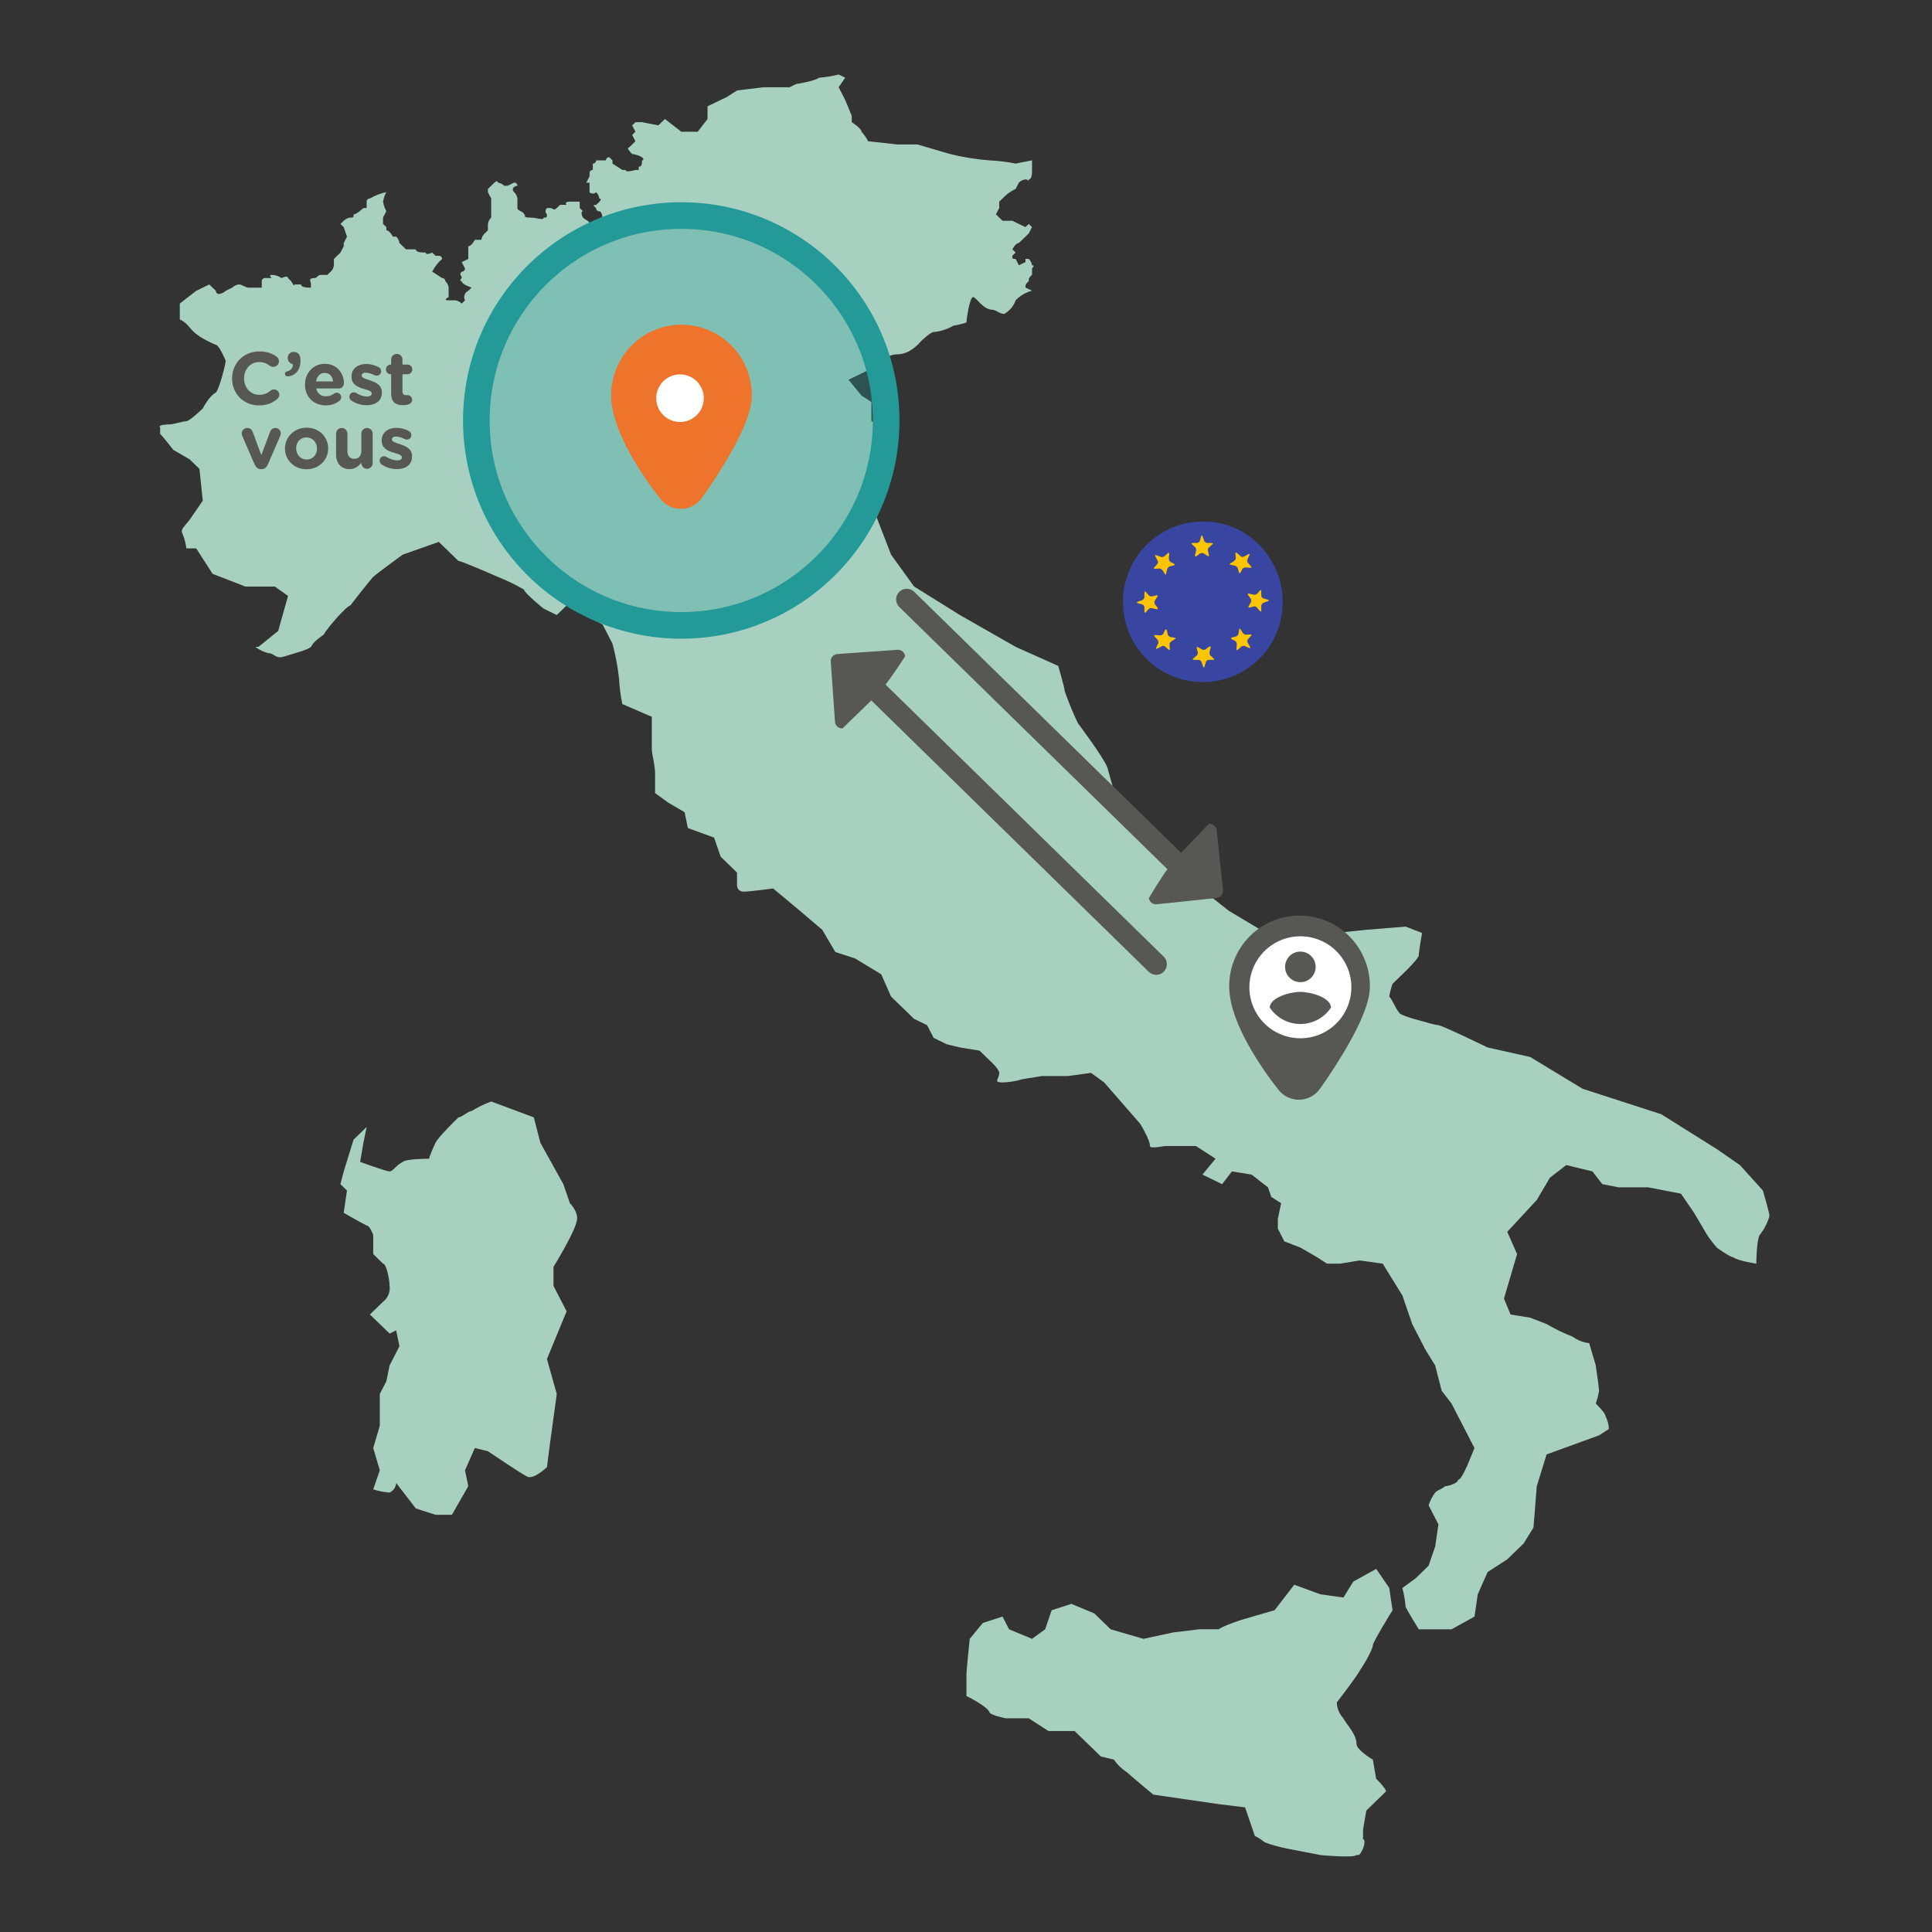 <svg width="363" height="363" viewBox="0 0 363 363" fill="none" xmlns="http://www.w3.org/2000/svg">
<rect x="0" y="0" width="363" height="363" fill="#333333" stroke="none"/>
<g id="visual_EU_FR">
<g id="Frame" clip-path="url(#clip0)">
<g id="within EU">
<path id="Path 921" fill-rule="evenodd" clip-rule="evenodd" d="M261.025 298.361L261.641 302.543C261.641 302.543 257.946 308.517 257.946 309.114C257.946 309.711 256.714 312.101 255.483 313.893C254.867 315.088 251.172 319.867 251.172 319.867C251.206 320.979 251.644 322.041 252.404 322.854C253.02 324.049 254.868 325.841 254.868 327.633C254.868 328.828 257.947 330.62 257.947 330.62L258.563 334.204C258.563 334.204 260.41 335.996 260.41 336.594L256.715 340.178L256.099 343.762V345.554C256.099 345.554 256.715 345.554 256.099 347.346C255.483 348.541 255.483 348.541 254.867 348.541C254.251 349.141 248.093 348.541 248.093 348.541L241.935 347.346C240.466 347.073 239.024 346.674 237.624 346.151C237.06 345.677 236.439 345.276 235.776 344.956L233.929 339.579L229.003 338.979L216.687 337.187C216.687 337.187 212.376 333.603 211.761 333.005C210.786 332.383 209.948 331.57 209.298 330.615L206.835 330.015L201.908 325.236H196.982L193.287 322.846H188.976C188.976 322.846 185.897 322.246 185.897 321.651C185.281 320.456 181.586 318.664 181.586 318.664V314.49C181.586 313.89 182.202 307.919 182.202 307.919L184.665 304.932L188.36 303.737L189.592 306.127L193.903 307.919L196.366 306.127L197.598 302.543L201.293 301.348L205.604 303.14L208.683 306.127L214.841 307.919L220.383 306.724L225.309 306.124H229.009C229.625 305.524 233.319 304.332 233.319 304.332L239.477 302.54L243.177 297.761L248.103 299.553L252.413 300.153L254.261 297.166L258.572 294.776L261.025 298.361ZM268.414 294.179L265.951 296.569L263.488 298.361C263.799 299.535 264.005 300.734 264.104 301.945C264.72 303.14 266.568 306.127 266.568 306.127H272.726L277.037 303.737L277.653 299.555L279.501 295.373L283.196 292.983L286.275 289.996L288.123 287.009L288.739 279.243L290.586 273.269L300.439 269.685L302.287 268.49C302.255 267.658 302.045 266.843 301.671 266.1C301.671 265.5 299.823 263.71 299.823 263.71C300.102 262.934 300.309 262.134 300.439 261.32C300.439 260.72 299.823 256.541 299.823 256.541L298.591 252.359C297.477 252.239 296.415 251.827 295.512 251.164C293.81 250.498 292.163 249.699 290.586 248.774L287.507 247.579L283.812 246.979L282.58 243.992L285.043 235.628L283.196 231.446L288.738 225.472L291.201 221.29L294.28 218.9L299.206 220.095L301.054 222.485L304.133 223.085H309.675L315.833 224.28L318.295 227.87L320.758 232.052C321.323 232.886 321.94 233.685 322.605 234.442C322.605 234.442 325.069 236.234 325.684 236.234C326.3 236.834 329.995 237.429 329.995 237.429C329.995 237.429 329.995 233.247 330.611 232.052C331.465 230.995 332.093 229.776 332.459 228.468C332.459 227.868 331.227 223.689 331.227 223.689L326.916 218.91L322.605 215.923L312.137 209.352L297.358 204.57L287.505 198.596L279.5 196.804C279.5 196.804 270.879 192.622 270.263 192.622C269.426 192.495 268.602 192.294 267.8 192.022C267.8 192.022 262.873 190.827 262.873 190.23C262.257 189.63 261.641 187.84 261.026 187.243C261.156 186.428 261.363 185.628 261.642 184.853L264.105 182.463C264.105 182.463 266.569 180.073 266.569 179.476C266.569 178.879 267.185 175.294 267.185 175.294L264.106 174.099L256.716 174.699L245.019 175.894H238.861L230.855 171.115L224.081 165.738L219.771 163.348L213.613 156.777L210.534 152.595C210.534 152.595 208.686 146.621 208.071 144.231C207.45 142.44 202.519 135.87 202.519 135.87C201.593 133.923 200.771 131.929 200.056 129.896C200.056 129.296 198.824 125.117 198.824 125.117L190.819 121.531L180.35 115.557L171.729 110.18L167.419 104.207L163.724 94.649L163.108 86.883L167.419 85.09V81.506L163.724 79.116V75.532L161.876 74.337L159.419 71.35L164.345 68.96C164.345 68.96 166.193 66.57 168.656 66.57C171.119 66.57 172.967 64.18 172.967 64.18C172.967 64.18 174.814 62.388 175.43 62.388C176.734 62.265 177.996 61.857 179.125 61.193C179.962 61.066 180.786 60.865 181.588 60.593C181.588 59.993 182.204 55.814 182.82 55.814C183.436 55.814 184.668 58.204 186.515 58.204C187.131 58.204 188.363 59.399 188.978 58.804C189.842 58.234 190.492 57.393 190.826 56.414C191.669 55.546 192.734 54.926 193.905 54.622V54.622L192.673 54.022C192.673 53.422 192.673 53.422 193.289 52.827C193.289 52.227 193.289 52.227 193.905 51.632V50.437C193.905 50.437 194.521 49.837 193.905 49.837C193.839 49.381 193.622 48.96 193.289 48.642H192.673V49.242L191.441 49.842L190.825 48.647C190.209 48.647 190.209 48.647 190.209 48.047L190.825 47.447L190.209 46.847C190.209 46.847 190.825 45.652 191.441 45.652L193.287 43.87L193.903 42.675L193.287 42.075L192.671 42.675L191.439 42.075L190.207 41.475H188.36L187.128 40.28L187.744 39.085V37.89L188.976 36.695C189.54 36.221 190.161 35.82 190.824 35.5L191.44 34.305C191.775 33.977 192.207 33.766 192.672 33.705C193.288 33.705 193.288 34.305 193.288 33.705C193.904 33.705 193.904 32.51 193.904 31.913V30.13L190.825 30.73C189.2 30.41 187.553 30.21 185.899 30.13C183.407 29.938 180.935 29.539 178.509 28.935L172.351 27.143H168.656L163.114 26.543C162.781 25.895 162.367 25.293 161.882 24.751C161.882 24.151 160.035 22.959 160.035 22.959V21.77L158.803 18.783L157.571 16.393L158.803 14.601L157.571 14.001C156.358 14.303 155.122 14.504 153.876 14.601C153.26 15.201 149.565 15.796 149.565 15.796L148.333 16.396H143.407L138.48 16.996L136.633 18.191L132.938 19.97V22.36L131.09 24.75H128.011L124.932 22.36L123.7 23.555L120.621 22.955H119.389L118.773 23.555L119.389 24.75L118.773 25.35L119.389 26.545L118.159 27.74C117.543 27.74 118.775 28.935 118.775 28.935C119.425 29.009 120.053 29.213 120.622 29.535C121.238 30.135 120.622 30.135 120.622 30.135C120.622 30.735 120.622 31.33 120.006 31.33V31.93H119.39C119.39 31.93 117.543 32.53 117.543 31.93H116.927L115.079 30.735V30.135L114.463 29.535C114.383 29.531 114.302 29.544 114.227 29.573C114.152 29.602 114.083 29.645 114.026 29.702C113.968 29.758 113.922 29.825 113.892 29.9C113.861 29.974 113.846 30.054 113.847 30.135H112C112.001 30.215 111.986 30.295 111.956 30.369C111.925 30.444 111.879 30.511 111.822 30.567C111.764 30.624 111.695 30.668 111.62 30.696C111.545 30.725 111.465 30.738 111.384 30.735V31.93C111.304 31.926 111.223 31.939 111.148 31.968C111.073 31.997 111.004 32.041 110.947 32.097C110.889 32.153 110.843 32.22 110.813 32.295C110.782 32.369 110.767 32.449 110.768 32.53V33.13L110.152 34.325H110.768V36.117C110.849 36.197 110.945 36.262 111.051 36.306C111.156 36.349 111.27 36.372 111.384 36.372C111.499 36.372 111.612 36.349 111.717 36.306C111.823 36.262 111.919 36.197 112 36.117C112.333 36.435 112.55 36.856 112.616 37.312C113.232 37.312 112.616 37.912 112.616 37.912L112 38.512C111.384 38.512 111.384 38.512 112 39.112C112 39.192 112.016 39.271 112.047 39.345C112.078 39.419 112.124 39.486 112.181 39.542C112.239 39.598 112.307 39.641 112.382 39.671C112.456 39.7 112.536 39.714 112.616 39.712C113.232 39.712 113.232 41.504 113.232 41.504C113.16 41.949 112.945 42.358 112.619 42.67V42.67C112.003 42.67 112.003 42.67 112.003 43.27H110.769C110.769 43.27 111.385 42.075 110.769 42.075C110.769 41.475 110.153 41.475 109.537 40.88C108.921 39.685 109.537 39.685 109.537 39.685L108.921 39.085V37.89H107.074C105.842 37.89 106.458 38.49 106.458 38.49H105.226L104.61 39.09C103.994 39.69 103.994 39.09 103.378 39.09H102.762C102.679 39.166 102.613 39.258 102.568 39.361C102.523 39.464 102.499 39.575 102.499 39.687C102.499 39.8 102.523 39.911 102.568 40.014C102.613 40.116 102.679 40.209 102.762 40.285C102.762 40.885 102.762 40.885 102.146 40.885C102.146 41.485 100.914 40.885 99.683 40.885C97.836 40.885 99.067 40.285 98.451 40.285C98.451 39.685 97.219 39.685 97.219 39.09V37.298C97.153 36.842 96.936 36.421 96.603 36.103C95.987 35.503 96.603 34.908 97.219 34.908C97.219 34.828 97.203 34.748 97.172 34.674C97.141 34.6 97.095 34.533 97.038 34.478C96.98 34.422 96.912 34.378 96.838 34.349C96.763 34.319 96.683 34.306 96.603 34.308L95.371 34.908H94.755C94.42 34.58 93.988 34.369 93.523 34.308C93.523 33.708 92.907 34.308 92.907 34.308L91.675 35.503V36.103L92.291 37.298V40.882C91.958 41.2 91.742 41.621 91.675 42.077V43.27L91.059 43.87C90.726 44.188 90.51 44.609 90.443 45.065H89.219C89.219 45.065 88.603 46.26 87.987 46.26V48.65L86.755 49.25L87.371 50.445C87.371 50.525 87.355 50.604 87.324 50.678C87.293 50.752 87.247 50.819 87.19 50.875C87.132 50.931 87.064 50.974 86.99 51.004C86.915 51.033 86.835 51.047 86.755 51.045C86.139 51.645 86.755 51.645 86.755 52.24C86.139 52.84 86.755 52.84 86.755 52.84C86.755 53.44 88.603 54.035 88.603 54.035L87.987 54.635C87.824 54.706 87.677 54.81 87.557 54.941C87.436 55.072 87.344 55.227 87.286 55.395C87.228 55.564 87.206 55.742 87.22 55.92C87.235 56.097 87.286 56.27 87.371 56.427L86.755 57.027C86.42 56.699 85.988 56.488 85.523 56.427H84.291C83.059 56.427 84.291 55.827 84.291 55.827V54.035C84.245 53.572 84.025 53.145 83.675 52.84C83.675 52.76 83.659 52.68 83.628 52.606C83.597 52.532 83.551 52.465 83.494 52.41C83.436 52.354 83.368 52.31 83.294 52.281C83.219 52.251 83.139 52.237 83.059 52.24L81.211 51.045C81.544 50.397 81.958 49.795 82.443 49.253V49.253L83.059 48.653C83.059 48.572 83.043 48.493 83.012 48.419C82.981 48.345 82.935 48.279 82.878 48.223C82.82 48.167 82.752 48.123 82.678 48.094C82.603 48.064 82.523 48.05 82.443 48.053H81.827L81.211 47.453C81.211 47.453 79.979 48.053 79.979 47.453C79.363 47.453 78.132 47.453 78.132 46.853H76.284L75.052 45.658C74.986 45.202 74.769 44.781 74.436 44.463H73.819C73.819 44.463 73.203 43.268 72.587 43.268V42.668L71.971 42.068V40.873L72.587 39.678C72.287 39.117 72.079 38.512 71.971 37.886C72.079 37.259 72.287 36.654 72.587 36.094C71.505 36.329 70.466 36.732 69.508 37.289C69.428 37.285 69.347 37.298 69.272 37.327C69.197 37.356 69.128 37.4 69.071 37.456C69.013 37.512 68.967 37.579 68.937 37.654C68.906 37.728 68.891 37.808 68.892 37.889V39.084H68.276C68.276 39.084 67.044 40.279 66.429 40.279C66.429 40.879 66.429 40.879 65.813 40.879C65.348 40.94 64.916 41.151 64.581 41.479L63.965 42.079L64.581 42.679L65.197 44.471L64.581 45.666V46.266L63.965 47.461L63.349 48.061L62.733 48.661V49.856C62.687 50.318 62.467 50.745 62.117 51.051L61.501 51.651H60.269C59.653 51.651 59.653 52.251 59.037 52.251C57.805 52.251 58.421 52.851 58.421 53.446V54.046C57.805 54.046 56.573 54.046 56.573 53.446H55.341C55.341 54.046 54.725 52.846 54.725 52.846L54.109 52.246C54.109 51.646 52.877 52.246 52.877 52.246C52.341 51.853 51.694 51.643 51.03 51.646C50.414 51.646 51.03 52.246 51.03 52.246H49.798C49.718 52.242 49.637 52.255 49.562 52.284C49.487 52.313 49.418 52.356 49.361 52.413C49.303 52.469 49.257 52.536 49.227 52.611C49.196 52.685 49.181 52.765 49.182 52.846V54.041H46.719C46.103 54.041 45.487 53.441 44.871 53.441C44.406 53.502 43.974 53.713 43.639 54.041L42.407 54.641C42.072 54.968 41.64 55.179 41.175 55.241C41.095 55.244 41.014 55.231 40.939 55.202C40.864 55.173 40.795 55.13 40.738 55.074C40.68 55.017 40.634 54.95 40.604 54.876C40.573 54.801 40.558 54.721 40.559 54.641L39.327 53.446L36.864 54.641L33.785 57.031V60.018C36.248 61.213 35.017 62.408 40.559 64.797C41.175 64.797 42.406 67.784 42.406 67.784C42.406 68.384 41.174 73.161 40.559 73.758C39.327 74.358 38.096 76.745 38.096 76.745C38.096 76.745 35.633 79.135 35.017 79.135C34.401 79.135 32.554 79.735 31.938 79.735C31.938 79.735 29.475 79.735 30.091 80.335V81.53C30.707 82.13 32.554 84.517 32.554 84.517L35.633 86.309L37.48 88.101L38.096 94.075L35.633 97.659C33.169 100.646 34.401 98.854 35.017 103.036H36.865L39.944 107.815L46.102 110.205H51.644L54.119 111.97L52.272 118.541L48.577 121.528H47.961C48.693 122.089 49.531 122.495 50.424 122.723C51.656 122.723 51.656 123.918 53.503 123.323C55.35 122.728 57.813 122.128 58.429 121.531C59.045 120.336 60.277 119.739 60.892 119.141C61.508 117.946 65.203 113.764 65.818 113.764C65.818 113.764 69.513 108.985 70.129 108.387C70.745 107.789 75.671 104.205 75.671 104.205L82.445 101.815L86.14 105.399C86.756 105.399 93.529 108.386 93.529 108.386C95.228 109.059 96.875 109.858 98.455 110.776C98.455 111.376 102.15 114.36 102.15 114.36L104.613 115.555L106.459 113.77L108.919 114.96L113.23 117.35L115.077 120.934C115.656 123.089 116.068 125.286 116.309 127.505C116.391 129.111 116.597 130.709 116.925 132.284L122.467 134.674V140.648C122.467 141.843 123.083 143.635 123.083 145.427V149.011L125.546 150.803L128.625 152.595L129.241 155.582L134.167 157.374L135.399 160.958L138.478 163.945V166.335C138.476 166.495 138.507 166.655 138.569 166.803C138.63 166.951 138.722 167.085 138.837 167.197C138.952 167.309 139.089 167.396 139.239 167.453C139.389 167.51 139.55 167.536 139.71 167.53C140.942 167.53 145.252 166.93 145.252 166.93L149.563 170.514L154.489 174.696L156.952 178.878L160.647 180.073L165.573 183.06L167.421 187.242L171.732 191.424L174.195 192.619L175.427 195.009L177.89 196.204L180.353 196.804L184.048 197.404L186.511 199.794C186.511 199.794 187.743 200.989 187.743 201.586C187.743 202.781 186.511 203.378 188.359 203.378C189.612 203.346 190.855 203.145 192.054 202.778L195.749 202.178H200.675L204.986 201.578L207.449 203.37L214.223 211.136C214.223 211.136 216.07 214.123 216.07 215.318C216.07 215.918 218.534 215.318 219.149 215.318H224.691L228.386 217.708L225.923 220.695L229.618 222.487L231.466 220.097L235.161 220.697L238.24 223.087L238.856 224.879L240.704 226.074L240.088 229.061V230.853L241.32 233.243L244.399 234.438L247.478 236.23L249.326 237.425H251.789L255.484 236.825L259.795 237.425L263.49 243.399L265.337 248.776L267.8 253.555L269.647 256.542L270.879 261.321L272.727 263.711L275.806 269.685L277.038 272.075L275.806 275.062C275.806 275.062 274.574 278.049 273.959 278.049C273.959 278.649 272.111 279.244 271.496 279.244C270.88 279.844 270.264 279.844 269.648 280.439C269.112 281.164 268.696 281.971 268.416 282.829L270.264 286.413L269.648 290.595L268.414 294.179ZM64.584 220.102L66.432 214.128L68.895 211.738L68.279 214.725L67.663 218.309C67.663 218.309 72.589 220.101 73.205 220.101C73.821 220.101 74.437 218.906 75.668 218.309C76.284 217.709 80.594 217.709 80.594 217.709C80.946 216.69 81.357 215.692 81.826 214.722C82.442 213.527 85.521 210.54 86.137 209.943C86.753 209.943 87.984 208.748 88.6 208.748C89.769 208.028 91.007 207.428 92.295 206.956L100.301 209.943L101.533 214.722L105.844 222.488L107.076 226.072C107.076 226.072 108.923 227.864 108.308 229.656C107.692 232.046 103.997 238.02 103.997 238.02V241.604L106.46 246.383L102.765 255.344L104.612 261.915L103.38 270.876L102.764 275.655C102.764 275.655 100.301 278.045 99.069 277.447C97.837 276.849 91.679 272.668 91.679 272.668L89.216 272.068L87.369 276.25L87.985 279.237L84.906 284.614H81.827L78.132 283.419L74.437 278.64C74.414 279.022 74.287 279.391 74.07 279.706C73.852 280.022 73.554 280.273 73.205 280.432C72.158 280.358 71.124 280.156 70.126 279.832L71.358 276.248L70.126 272.066L71.358 267.884V261.91L72.59 259.52L73.206 256.533L75.053 252.949L74.437 249.962L73.205 250.562L69.505 246.978L71.969 244.588C72.418 244.241 72.768 243.783 72.984 243.259C73.201 242.735 73.275 242.163 73.201 241.601C73.201 240.406 72.585 237.419 71.969 237.419L70.121 235.627V232.05C70.121 232.05 69.505 230.258 68.889 230.258C67.657 229.658 64.578 227.868 64.578 227.868L65.194 223.686L63.962 222.491L64.584 220.102Z" fill="#A8D0C0"/>
<g id="Group 735">
<path id="Line 28" d="M170.37 112.622L224.723 165.779" stroke="#575756" stroke-width="4" stroke-linecap="round" stroke-linejoin="round"/>
<path id="Line 29" d="M162.883 128L217.236 181.157" stroke="#575756" stroke-width="4" stroke-linecap="round" stroke-linejoin="round"/>
<path id="Path 805" d="M156.884 135.611L156.093 124.303C156.069 123.951 156.186 123.603 156.418 123.337C156.65 123.071 156.978 122.908 157.331 122.883L168.639 122.092C168.991 122.069 169.337 122.185 169.603 122.417C169.869 122.648 170.033 122.975 170.059 123.326C165.295 130.577 165.477 129.809 158.307 136.849C157.954 136.874 157.606 136.757 157.339 136.525C157.072 136.293 156.908 135.964 156.884 135.611V135.611Z" fill="#575756"/>
<path id="Path 806" d="M228.6 155.979L229.787 167.254C229.823 167.605 229.718 167.956 229.495 168.231C229.273 168.505 228.951 168.679 228.599 168.716L217.324 169.903C216.974 169.939 216.623 169.835 216.349 169.613C216.075 169.391 215.9 169.07 215.862 168.72C220.369 161.305 220.215 162.08 227.134 154.792C227.486 154.755 227.838 154.859 228.113 155.082C228.388 155.304 228.563 155.627 228.6 155.979V155.979Z" fill="#575756"/>
</g>
</g>
<g id="icon/small/EU">
<path id="Path 790" d="M239.021 105.6C238.59 104.838 238.098 104.112 237.55 103.43C236.258 101.839 234.649 100.534 232.825 99.599C231.001 98.665 229.003 98.12 226.957 98H226C223.911 97.991 221.843 98.426 219.935 99.277C219.491 99.451 219.064 99.665 218.659 99.916C216.48 101.149 214.64 102.9 213.3 105.015C213.029 105.419 212.795 105.846 212.6 106.291C211.546 108.37 210.998 110.669 211 113V113.319C211.042 117.297 212.663 121.096 215.506 123.879C216.914 125.257 218.579 126.344 220.407 127.079C222.235 127.813 224.19 128.18 226.16 128.159C228.129 128.138 230.076 127.73 231.888 126.957C233.699 126.183 235.341 125.061 236.719 123.653C238.097 122.246 239.185 120.58 239.919 118.752C240.654 116.924 241.021 114.97 241 113C241.011 110.401 240.328 107.847 239.022 105.6H239.021Z" fill="#3946A1"/>
<path id="Path 791" d="M226.958 103.489C226.925 103.375 226.925 103.254 226.959 103.141C226.994 103.028 227.06 102.926 227.15 102.85L227.789 102.276C227.981 102.149 227.916 102.021 227.662 102.021H226.833C226.714 102.009 226.599 101.968 226.498 101.902C226.398 101.835 226.316 101.745 226.259 101.639L225.94 100.739C225.876 100.547 225.748 100.547 225.685 100.739L225.43 101.639C225.386 101.742 225.316 101.832 225.227 101.899C225.137 101.966 225.031 102.008 224.92 102.021H224.085C223.83 102.021 223.83 102.148 223.958 102.276L224.532 102.786C224.627 102.873 224.695 102.985 224.728 103.109C224.762 103.232 224.76 103.363 224.722 103.486L224.53 104.315C224.466 104.507 224.594 104.634 224.785 104.507L225.485 103.997C225.591 103.935 225.712 103.902 225.835 103.902C225.958 103.902 226.079 103.935 226.185 103.997L226.885 104.447C227.077 104.574 227.204 104.511 227.14 104.255L226.958 103.489Z" fill="#FDC400"/>
<path id="Path 792" d="M233.405 106.936C233.479 106.836 233.575 106.755 233.686 106.7C233.797 106.644 233.92 106.616 234.044 106.617L234.944 106.681C235.199 106.681 235.199 106.554 235.071 106.426L234.497 105.787C234.431 105.696 234.386 105.591 234.364 105.481C234.342 105.371 234.344 105.257 234.37 105.148L234.749 104.314C234.876 104.122 234.749 104.059 234.557 104.122L233.728 104.572C233.627 104.626 233.513 104.649 233.399 104.638C233.285 104.626 233.177 104.581 233.089 104.508L232.449 103.938C232.257 103.746 232.13 103.746 232.13 104.002L232.194 104.768C232.195 104.892 232.167 105.015 232.111 105.126C232.056 105.237 231.975 105.333 231.875 105.407L231.175 105.857C230.983 105.984 230.983 106.112 231.239 106.112L232.068 106.304C232.178 106.342 232.28 106.401 232.368 106.478C232.455 106.555 232.527 106.649 232.578 106.754L232.77 107.52C232.834 107.712 232.962 107.775 233.089 107.584L233.405 106.936Z" fill="#FDC400"/>
<path id="Path 793" d="M235.511 113.959C235.625 113.926 235.746 113.926 235.859 113.96C235.972 113.994 236.073 114.061 236.15 114.151L236.724 114.79C236.851 114.982 236.979 114.917 236.979 114.663V113.834C236.991 113.714 237.032 113.599 237.098 113.499C237.165 113.399 237.255 113.317 237.361 113.26L238.261 112.941C238.453 112.877 238.453 112.749 238.261 112.686L237.361 112.431C237.258 112.387 237.168 112.317 237.101 112.227C237.034 112.138 236.992 112.032 236.979 111.921V111.086C236.979 110.831 236.852 110.831 236.724 110.959L236.214 111.533C236.127 111.628 236.016 111.696 235.892 111.73C235.768 111.764 235.637 111.762 235.514 111.725L234.685 111.533C234.493 111.469 234.366 111.597 234.493 111.788L235.003 112.488C235.065 112.594 235.098 112.715 235.098 112.838C235.098 112.961 235.065 113.082 235.003 113.188L234.621 113.888C234.494 114.08 234.557 114.207 234.813 114.143L235.511 113.959Z" fill="#FDC400"/>
<path id="Path 794" d="M232.062 120.404C232.162 120.478 232.243 120.574 232.299 120.685C232.354 120.796 232.382 120.919 232.381 121.043L232.317 121.943C232.317 122.198 232.444 122.198 232.572 122.07L233.211 121.496C233.303 121.43 233.407 121.385 233.517 121.363C233.627 121.341 233.741 121.343 233.85 121.369L234.679 121.751C234.871 121.878 234.934 121.751 234.871 121.559L234.421 120.73C234.367 120.629 234.345 120.514 234.356 120.4C234.368 120.286 234.414 120.179 234.487 120.091L235.061 119.452C235.188 119.26 235.188 119.197 234.934 119.197L234.168 119.261C234.044 119.262 233.922 119.234 233.81 119.178C233.699 119.123 233.603 119.042 233.529 118.942L233.079 118.242C232.952 118.05 232.824 118.05 232.824 118.306L232.697 119.072C232.66 119.182 232.6 119.284 232.523 119.372C232.446 119.459 232.352 119.531 232.247 119.582L231.481 119.774C231.289 119.838 231.226 119.966 231.417 120.093L232.062 120.404Z" fill="#FDC400"/>
<path id="Path 795" d="M225.043 122.511C225.076 122.625 225.076 122.746 225.042 122.859C225.008 122.972 224.941 123.073 224.851 123.15L224.212 123.724C224.02 123.851 224.085 123.979 224.339 123.979H225.168C225.288 123.991 225.403 124.032 225.503 124.098C225.603 124.165 225.685 124.255 225.742 124.361L226.061 125.261C226.125 125.453 226.253 125.453 226.316 125.261L226.571 124.361C226.615 124.258 226.685 124.168 226.775 124.101C226.864 124.034 226.97 123.992 227.081 123.979H227.91C228.165 123.979 228.165 123.852 228.037 123.724L227.463 123.214C227.368 123.127 227.3 123.016 227.266 122.892C227.232 122.768 227.234 122.637 227.271 122.514L227.463 121.685C227.527 121.493 227.399 121.366 227.208 121.493L226.508 122.003C226.402 122.065 226.281 122.098 226.158 122.098C226.035 122.098 225.914 122.065 225.808 122.003L225.108 121.621C224.916 121.494 224.789 121.557 224.853 121.813L225.043 122.511Z" fill="#FDC400"/>
<path id="Path 796" d="M218.595 119.063C218.521 119.163 218.425 119.244 218.314 119.299C218.203 119.355 218.08 119.383 217.956 119.382L217.056 119.318C216.801 119.318 216.801 119.445 216.929 119.573L217.503 120.212C217.568 120.303 217.614 120.407 217.636 120.518C217.658 120.628 217.656 120.742 217.63 120.851L217.248 121.68C217.121 121.872 217.248 121.935 217.44 121.872L218.269 121.422C218.37 121.368 218.484 121.345 218.598 121.357C218.712 121.368 218.82 121.414 218.908 121.487L219.547 122.061C219.739 122.188 219.802 122.188 219.802 121.934L219.738 121.168C219.736 121.043 219.764 120.919 219.82 120.807C219.876 120.695 219.957 120.598 220.058 120.524L220.758 120.074C220.95 119.947 220.95 119.819 220.694 119.819L219.928 119.692C219.817 119.654 219.715 119.595 219.628 119.518C219.54 119.441 219.469 119.347 219.418 119.242L219.226 118.413C219.162 118.221 219.034 118.158 218.907 118.349L218.595 119.063Z" fill="#FDC400"/>
<path id="Path 797" d="M216.488 112.044C216.375 112.077 216.254 112.077 216.14 112.043C216.027 112.009 215.926 111.942 215.849 111.852L215.276 111.215C215.149 111.023 215.021 111.088 215.021 111.342V112.171C215.01 112.291 214.969 112.406 214.902 112.506C214.835 112.606 214.745 112.688 214.639 112.745L213.739 113.064C213.547 113.128 213.547 113.256 213.739 113.319L214.639 113.574C214.742 113.618 214.832 113.688 214.899 113.777C214.966 113.867 215.008 113.973 215.021 114.084V114.913C215.021 115.168 215.148 115.168 215.276 115.04L215.786 114.466C215.873 114.372 215.985 114.304 216.109 114.27C216.233 114.236 216.363 114.238 216.486 114.276L217.315 114.468C217.507 114.532 217.634 114.404 217.507 114.213L216.997 113.513C216.935 113.407 216.902 113.286 216.902 113.163C216.902 113.04 216.935 112.919 216.997 112.813L217.447 112.113C217.574 111.921 217.511 111.794 217.255 111.858L216.488 112.044Z" fill="#FDC400"/>
<path id="Path 798" d="M219.935 105.596C219.835 105.522 219.754 105.426 219.699 105.315C219.643 105.204 219.615 105.081 219.616 104.957L219.685 104.065C219.685 103.81 219.558 103.81 219.43 103.938L218.791 104.512C218.7 104.578 218.596 104.623 218.485 104.645C218.375 104.667 218.261 104.665 218.152 104.639L217.252 104.32C217.06 104.193 216.997 104.32 217.06 104.512L217.51 105.341C217.564 105.442 217.587 105.556 217.576 105.67C217.564 105.784 217.519 105.892 217.446 105.98L216.872 106.619C216.745 106.746 216.745 106.874 216.999 106.874L217.765 106.81C217.889 106.809 218.012 106.837 218.123 106.893C218.234 106.948 218.33 107.029 218.404 107.129L218.854 107.829C218.981 108.021 219.109 108.021 219.109 107.765L219.301 106.936C219.339 106.825 219.398 106.724 219.475 106.636C219.552 106.548 219.646 106.477 219.751 106.426L220.517 106.234C220.709 106.17 220.772 106.042 220.581 105.915L219.935 105.596Z" fill="#FDC400"/>
</g>
<g id="C&#226;&#128;&#153;est vous">
<path d="M48.632 76.168C50.2 76.168 51.236 75.706 52.117 74.936C52.313 74.768 52.481 74.502 52.481 74.166C52.481 73.62 52.02 73.172 51.474 73.172C51.221 73.172 50.998 73.27 50.83 73.41C50.214 73.9 49.611 74.18 48.702 74.18C47.022 74.18 45.859 72.78 45.859 71.1V71.072C45.859 69.392 47.05 68.02 48.702 68.02C49.471 68.02 50.102 68.272 50.703 68.72C50.858 68.818 51.053 68.93 51.347 68.93C51.935 68.93 52.411 68.468 52.411 67.88C52.411 67.502 52.215 67.194 51.992 67.026C51.179 66.424 50.185 66.032 48.715 66.032C45.706 66.032 43.605 68.314 43.605 71.1V71.128C43.605 73.942 45.748 76.168 48.632 76.168Z" fill="#575756"/>
<path d="M53.535 70.232C53.535 70.484 53.689 70.708 54.067 70.708C54.585 70.708 55.215 70.456 55.635 70.036C56.153 69.518 56.461 68.762 56.461 67.74V67.684C56.461 66.718 55.999 66.116 55.215 66.116C54.515 66.116 54.053 66.606 54.053 67.264V67.292C54.053 67.894 54.543 68.314 55.033 68.44C55.061 69.112 54.669 69.602 53.955 69.77C53.717 69.826 53.535 69.98 53.535 70.232Z" fill="#575756"/>
<path d="M59.387 71.66C59.555 70.694 60.129 70.064 61.011 70.064C61.907 70.064 62.467 70.708 62.593 71.66H59.387ZM63.825 75.258C63.979 75.118 64.105 74.908 64.105 74.628C64.105 74.152 63.755 73.788 63.279 73.788C63.055 73.788 62.915 73.844 62.761 73.956C62.327 74.278 61.837 74.46 61.249 74.46C60.297 74.46 59.625 73.956 59.415 72.99H63.629C64.189 72.99 64.623 72.584 64.623 71.968C64.623 70.414 63.517 68.356 61.011 68.356C58.827 68.356 57.301 70.12 57.301 72.262V72.29C57.301 74.586 58.967 76.168 61.221 76.168C62.313 76.168 63.167 75.818 63.825 75.258Z" fill="#575756"/>
<path d="M68.883 76.14C70.507 76.14 71.753 75.384 71.753 73.718V73.69C71.753 72.318 70.535 71.814 69.485 71.464C68.673 71.184 67.959 70.988 67.959 70.568V70.54C67.959 70.246 68.225 70.022 68.743 70.022C69.191 70.022 69.765 70.204 70.367 70.498C70.507 70.568 70.605 70.596 70.759 70.596C71.235 70.596 71.613 70.232 71.613 69.756C71.613 69.392 71.417 69.112 71.109 68.958C70.381 68.594 69.569 68.384 68.785 68.384C67.273 68.384 66.041 69.238 66.041 70.764V70.792C66.041 72.248 67.231 72.738 68.281 73.046C69.107 73.298 69.835 73.452 69.835 73.914V73.942C69.835 74.278 69.555 74.502 68.939 74.502C68.337 74.502 67.623 74.278 66.909 73.83C66.797 73.76 66.643 73.718 66.489 73.718C66.013 73.718 65.649 74.082 65.649 74.558C65.649 74.894 65.831 75.146 66.055 75.286C66.965 75.874 67.959 76.14 68.883 76.14Z" fill="#575756"/>
<path d="M75.676 76.126C76.138 76.126 76.502 76.07 76.894 75.916C77.188 75.804 77.44 75.496 77.44 75.118C77.44 74.628 77.034 74.236 76.558 74.236C76.516 74.236 76.376 74.25 76.306 74.25C75.83 74.25 75.62 74.012 75.62 73.522V70.316H76.558C77.062 70.316 77.468 69.91 77.468 69.406C77.468 68.902 77.062 68.496 76.558 68.496H75.62V67.558C75.62 66.97 75.144 66.494 74.556 66.494C73.968 66.494 73.492 66.97 73.492 67.558V68.496H73.422C72.918 68.496 72.512 68.902 72.512 69.406C72.512 69.91 72.918 70.316 73.422 70.316H73.492V73.872C73.492 75.608 74.374 76.126 75.676 76.126Z" fill="#575756"/>
<path d="M50.345 87.23L52.641 81.924C52.683 81.826 52.753 81.602 52.753 81.42C52.753 80.846 52.291 80.412 51.731 80.412C51.171 80.412 50.877 80.776 50.737 81.14L49.099 85.522L47.489 81.168C47.335 80.734 47.027 80.412 46.453 80.412C45.879 80.412 45.417 80.902 45.417 81.406C45.417 81.602 45.473 81.784 45.529 81.924L47.825 87.23C48.063 87.79 48.455 88.154 49.029 88.154H49.141C49.715 88.154 50.107 87.776 50.345 87.23Z" fill="#575756"/>
<path d="M57.587 88.168C59.925 88.168 61.661 86.418 61.661 84.262V84.234C61.661 82.078 59.939 80.356 57.615 80.356C55.277 80.356 53.541 82.106 53.541 84.262V84.29C53.541 86.446 55.263 88.168 57.587 88.168ZM57.615 86.334C56.439 86.334 55.641 85.368 55.641 84.262V84.234C55.641 83.128 56.369 82.19 57.587 82.19C58.763 82.19 59.561 83.156 59.561 84.262V84.29C59.561 85.396 58.833 86.334 57.615 86.334Z" fill="#575756"/>
<path d="M70.02 81.476C70.02 80.888 69.544 80.412 68.956 80.412C68.368 80.412 67.892 80.888 67.892 81.476V84.682C67.892 85.69 67.374 86.208 66.562 86.208C65.75 86.208 65.274 85.69 65.274 84.682V81.476C65.274 80.888 64.798 80.412 64.21 80.412C63.622 80.412 63.146 80.888 63.146 81.476V85.354C63.146 87.076 64.084 88.14 65.694 88.14C66.772 88.14 67.402 87.566 67.892 86.936V87.02C67.892 87.608 68.368 88.084 68.956 88.084C69.544 88.084 70.02 87.608 70.02 87.02V81.476Z" fill="#575756"/>
<path d="M74.557 88.14C76.181 88.14 77.427 87.384 77.427 85.718V85.69C77.427 84.318 76.209 83.814 75.159 83.464C74.347 83.184 73.633 82.988 73.633 82.568V82.54C73.633 82.246 73.899 82.022 74.417 82.022C74.865 82.022 75.439 82.204 76.041 82.498C76.181 82.568 76.279 82.596 76.433 82.596C76.909 82.596 77.287 82.232 77.287 81.756C77.287 81.392 77.091 81.112 76.783 80.958C76.055 80.594 75.243 80.384 74.459 80.384C72.947 80.384 71.715 81.238 71.715 82.764V82.792C71.715 84.248 72.905 84.738 73.955 85.046C74.781 85.298 75.509 85.452 75.509 85.914V85.942C75.509 86.278 75.229 86.502 74.613 86.502C74.011 86.502 73.297 86.278 72.583 85.83C72.471 85.76 72.317 85.718 72.163 85.718C71.687 85.718 71.323 86.082 71.323 86.558C71.323 86.894 71.505 87.146 71.729 87.286C72.639 87.874 73.633 88.14 74.557 88.14Z" fill="#575756"/>
</g>
<circle id="Ellipse 125" cx="128" cy="79" r="38.5" fill="#239A98" fill-opacity="0.3" stroke="#239A98" stroke-width="5"/>
<g id="YOU">
<path id="Vector 2" d="M116.825 75.5C115.625 78.7 123.325 89.166 127.325 94C130.492 90.333 137.225 81.5 138.825 75.5C140.825 68 134.825 64.5 127.325 64C119.825 63.5 118.325 71.5 116.825 75.5Z" fill="#EE742B"/>
<path id="Path 519" d="M132.319 63.856C131.023 63.321 129.64 63.034 128.24 63.01C128.173 63.003 128.104 63 128.035 63C125.06 63 122.209 64.188 120.108 66.298C118.008 68.409 116.828 71.269 116.825 74.25V74.252C116.825 77.43 118.385 81.098 120.126 84.252C121.911 87.485 124.081 90.515 125.663 92.515C126.856 94.022 129.136 93.945 130.24 92.4C131.799 90.218 134.006 86.898 135.834 83.597C136.747 81.948 137.586 80.268 138.201 78.716C138.797 77.211 139.263 75.633 139.263 74.252L139.263 74.248C139.26 72.77 138.967 71.307 138.402 69.942C137.836 68.576 137.008 67.336 135.964 66.292C134.921 65.247 133.682 64.419 132.319 63.856Z" stroke="#EE742B" stroke-width="4" stroke-linejoin="round"/>
<path id="Ellipse 23" d="M127.767 79.286C130.236 79.286 132.238 77.285 132.238 74.816C132.238 72.346 130.236 70.345 127.767 70.345C125.298 70.345 123.296 72.346 123.296 74.816C123.296 77.285 125.298 79.286 127.767 79.286Z" fill="white"/>
</g>
<g id="FRIEND">
<path id="Vector 3" d="M232.951 186.522C231.751 189.722 239.451 200.189 243.451 205.022C246.617 201.355 253.351 192.522 254.951 186.522C256.951 179.022 250.951 175.522 243.451 175.022C235.951 174.522 234.451 182.522 232.951 186.522Z" fill="#575756"/>
<path id="Path 520" d="M248.444 174.878C247.149 174.343 245.766 174.056 244.366 174.033C244.298 174.026 244.23 174.022 244.161 174.022C241.186 174.022 238.335 175.21 236.234 177.321C234.133 179.431 232.954 182.291 232.951 185.273V185.275C232.951 188.452 234.51 192.12 236.251 195.274C238.037 198.508 240.206 201.538 241.789 203.537C242.982 205.045 245.262 204.967 246.365 203.422C247.924 201.24 250.132 197.92 251.96 194.619C252.873 192.97 253.711 191.291 254.326 189.738C254.922 188.233 255.388 186.656 255.388 185.275L255.388 185.271C255.385 183.792 255.093 182.329 254.527 180.964C253.961 179.599 253.133 178.358 252.09 177.314C251.046 176.27 249.807 175.442 248.444 174.878Z" stroke="#575756" stroke-width="4" stroke-linejoin="round"/>
<g id="icon/small/profile">
<path id="Path 582" d="M244.325 175.916C242.43 175.916 240.577 176.478 239.001 177.531C237.425 178.585 236.197 180.081 235.471 181.832C234.746 183.583 234.556 185.51 234.926 187.369C235.296 189.228 236.208 190.936 237.549 192.276C238.889 193.616 240.596 194.529 242.455 194.899C244.314 195.269 246.241 195.079 247.992 194.354C249.744 193.628 251.24 192.4 252.293 190.824C253.346 189.248 253.908 187.395 253.908 185.5C253.908 184.241 253.66 182.995 253.179 181.832C252.697 180.67 251.991 179.613 251.101 178.723C250.212 177.833 249.155 177.128 247.992 176.646C246.83 176.164 245.584 175.916 244.325 175.916V175.916ZM244.325 178.791C244.894 178.791 245.45 178.96 245.922 179.276C246.395 179.592 246.764 180.041 246.981 180.566C247.199 181.092 247.256 181.67 247.145 182.227C247.034 182.785 246.76 183.297 246.358 183.699C245.956 184.101 245.444 184.375 244.886 184.486C244.328 184.597 243.75 184.54 243.225 184.323C242.699 184.105 242.25 183.736 241.935 183.264C241.619 182.791 241.45 182.235 241.45 181.666C241.45 180.904 241.753 180.173 242.292 179.633C242.831 179.094 243.563 178.791 244.325 178.791V178.791ZM244.325 192.4C243.186 192.4 242.065 192.118 241.062 191.58C240.059 191.041 239.204 190.263 238.575 189.314C238.604 187.407 242.408 186.362 244.325 186.362C246.242 186.362 250.046 187.407 250.075 189.314C249.446 190.263 248.591 191.041 247.588 191.58C246.585 192.118 245.464 192.4 244.325 192.4Z" fill="white"/>
</g>
</g>
</g>
</g>
<defs>
<clipPath id="clip0">
<rect width="302.458" height="334.808" fill="white" transform="translate(30 14)"/>
</clipPath>
</defs>
</svg>

